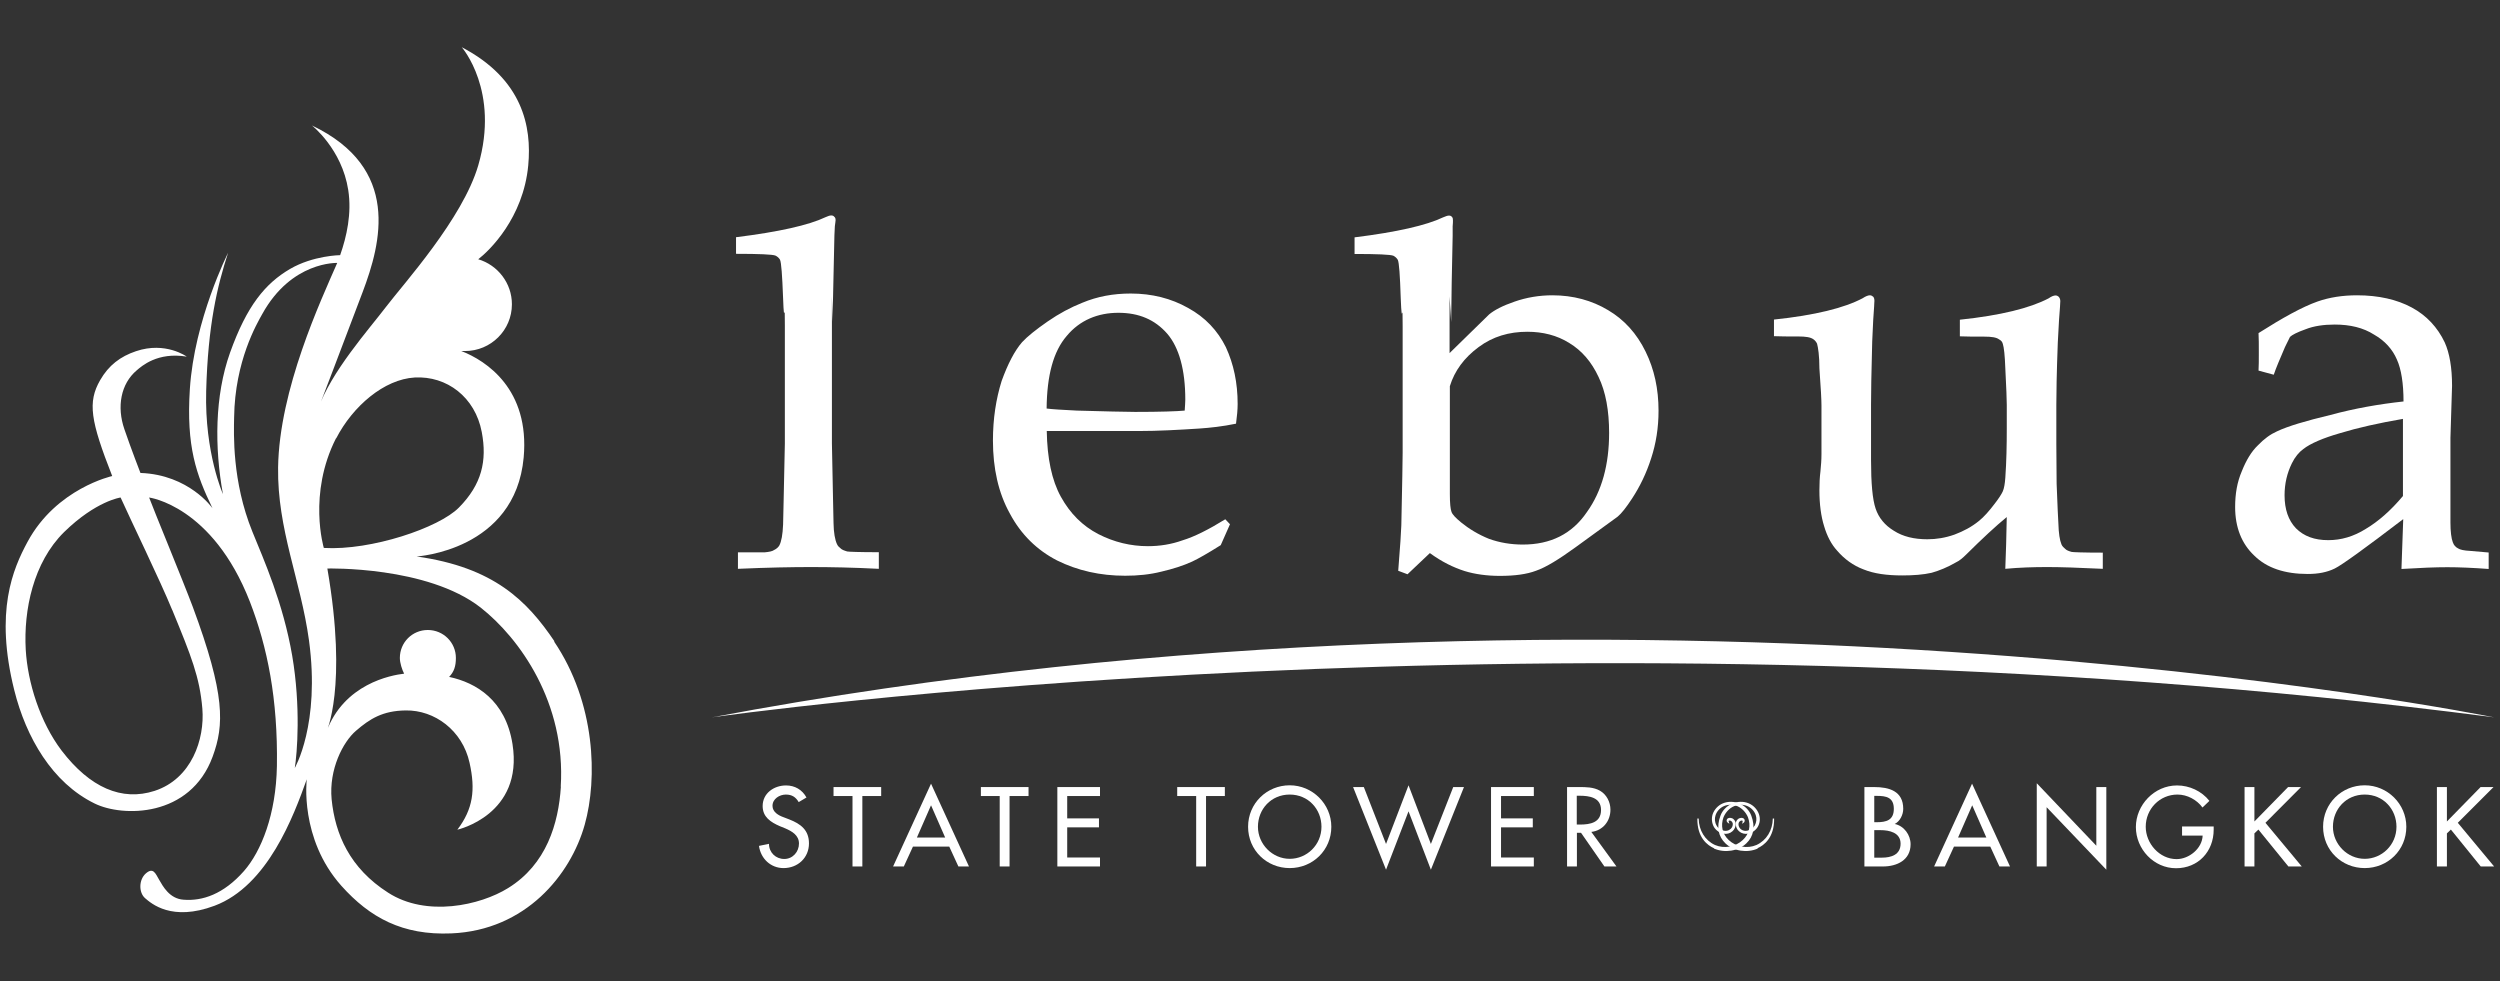 <?xml version="1.0" encoding="UTF-8"?>
<svg id="Layer_1" xmlns="http://www.w3.org/2000/svg" version="1.1" viewBox="0 0 170 66.73">
  <rect x="0" y="0" width="170" height="66.73" fill="#333333" stroke="none"/>
  <!-- Generator: Adobe Illustrator 29.3.1, SVG Export Plug-In . SVG Version: 2.1.0 Build 151)  -->
  <defs>
    <style>
      .st0 {
        fill-rule: evenodd;
      }

      .st0, .st1 {
        fill: #fff;
      }
    </style>
  </defs>
  <path class="st1" d="M48.41,48.78s57.6-8.29,121.19,0c0,0-58.35-11.88-121.19,0Z"/>
  <path class="st1" d="M38.14,53.49c-.16,2.51-.98,5.29-3.59,6.9-1.9,1.18-5.56,1.99-8.16.31-2.6-1.66-3.6-3.96-3.84-6.35-.19-2.03.77-3.9,1.66-4.66.94-.81,1.81-1.36,3.38-1.38,1.95-.03,3.85,1.34,4.34,3.56.41,1.84.24,3.14-.83,4.55,0,0,4.51-1.01,3.75-5.82-.47-2.99-2.48-4.18-4.31-4.57.33-.34.46-.72.46-1.29,0-1.05-.85-1.9-1.91-1.9s-1.9.85-1.9,1.9c0,.34.15.8.29,1.07-.88.1-4.11.69-5.3,3.99,0,0,1.48-3.02.08-11.14,0,0,6.8-.18,10.43,2.66,2.64,2.08,5.8,6.47,5.44,12.18M22.86,29.81c1.13-2.19,3.26-4.02,5.34-4.14,2.18-.12,4.11,1.33,4.56,3.71.37,1.96,0,3.56-1.55,5.13-1.35,1.38-5.98,2.94-9.19,2.75,0,0-1.1-3.66.83-7.46M20.04,52.26c.17-1.04.42-4.2-.17-7.67-.62-3.6-1.93-6.52-2.71-8.44-1.39-3.43-1.26-6.69-1.24-7.77.05-3.84,1.56-6.39,1.91-7.02,1.99-3.61,5.1-3.48,5.1-3.48-1.12,2.57-3.94,8.6-4.02,13.91-.06,4.21,1.54,7.67,2.1,11.75.78,5.73-.98,8.71-.98,8.71M11.71,41.47c1.3,3.16,1.87,4.58,2.05,6.72.17,2.07-.73,4.77-3.25,5.59-2.23.72-4.39-.22-6.32-2.74-1.47-1.94-2.31-4.63-2.44-6.86-.15-2.69.51-5.93,2.61-8,2.17-2.12,3.84-2.35,3.84-2.35.65,1.45,2.71,5.69,3.51,7.65M37.71,43.62c-1.87-2.77-4.12-5.04-9.38-5.78,0,0,6.7-.39,7.28-6.73.42-4.64-2.54-6.58-4.24-7.24.08,0,.17,0,.25,0,1.76,0,3.19-1.42,3.19-3.18,0-1.44-.97-2.67-2.29-3.06.75-.58,3.06-2.79,3.4-6.38.25-2.65-.38-5.87-4.52-8.04,0,0,2.6,2.97,1.12,8.04-1.06,3.62-5.07,8.04-6.25,9.59-1.17,1.54-3.8,4.48-4.65,7.01,0,0,1.7-4.43,3.04-7.99,1.26-3.34,2.62-8.43-3.45-11.33,0,0,2.04,1.6,2.47,4.39.25,1.59-.11,3.18-.55,4.43,0,0-1.83.02-3.41.94-1.67.98-2.93,2.48-4.08,5.7-1.04,2.92-1.06,6.43-.48,9.61,0,0-1.25-2.8-1.14-7,.12-4.5.75-7.13,1.49-9.41,0,0-2.3,4.56-2.6,9.27-.25,3.9.43,5.81,1.54,8.1,0,0-1.58-2.28-4.9-2.4,0,0-.64-1.65-1.09-2.97-.53-1.53-.25-3.09.84-4.01.33-.28,1.41-1.26,3.4-.93,0,0-1.44-1.05-3.45-.37-1.07.36-1.86.96-2.44,1.97-.86,1.5-.66,2.75.82,6.52,0,0-3.8.84-5.76,4.48-.99,1.84-2.24,4.71-.9,10.08.8,3.21,2.58,6.3,5.47,7.71,1.89.93,6.49.97,8.02-3.19.79-2.15.87-4.2-1.35-10.18-.67-1.79-2.64-6.55-2.97-7.44,0,0,4.3.55,6.85,7.08,1.2,3.1,1.91,6.63,1.84,11.18-.06,3.29-1.06,5.79-2.24,7.14-1.39,1.58-2.83,2.05-4.1,1.95-.97-.06-1.42-.93-1.67-1.36-.25-.43-.4-.86-.9-.43-.49.43-.49,1.3-.06,1.68.43.37,1.82,1.61,4.73.52,3.62-1.36,5.38-6.11,6.27-8.6,0,0-.51,4.03,2.35,7.24,1.94,2.17,4.16,3.38,7.48,3.24,5.05-.21,8.11-3.97,9.07-7.39.88-3.13.75-8.28-2.09-12.47"/>
  <path class="st1" d="M50.18,38.69v-1.13h1.81c.31-.03.53-.07.65-.16.17-.08.28-.19.35-.3.15-.28.23-.75.26-1.42,0-.16.05-1.98.12-5.52v-8.02c0-2.13-.04.39-.12-1.87-.06-1.56-.12-2.42-.21-2.61-.07-.12-.17-.21-.31-.28-.2-.08-1.1-.12-2.68-.12v-1.13c2.91-.36,4.95-.82,6.08-1.36.17-.08.3-.12.4-.12.08,0,.16.03.2.09.07.05.09.13.09.24,0,.08-.03.21-.05.4l-.03.62c-.05,2.31-.1,4.27-.13,5.88l-.04-1.75v10.02c.06,3.35.11,5.15.11,5.42.01.65.1,1.14.23,1.42.06.14.14.21.24.29.09.1.26.16.46.22.09.02.81.05,2.15.05v1.13c-1.75-.09-3.28-.12-4.62-.12-1.27,0-2.92.03-4.97.12"/>
  <path class="st1" d="M71.17,27.78c.37.05,1.05.09,2.05.14,1.92.05,3.25.09,3.97.09,1.71,0,2.85-.04,3.37-.09.02-.33.04-.57.04-.75,0-2.01-.42-3.54-1.23-4.48-.84-.96-1.93-1.42-3.32-1.42s-2.62.5-3.51,1.57c-.91,1.05-1.35,2.68-1.37,4.95M83.63,35.67l-.62,1.4c-.89.56-1.54.93-1.95,1.12-.61.28-1.31.5-2.08.68-.79.2-1.6.28-2.47.28-1.7,0-3.24-.35-4.63-1.04-1.36-.7-2.45-1.76-3.21-3.19-.78-1.4-1.15-3.08-1.15-4.96,0-1.49.21-2.83.59-4.05.42-1.16.88-2.05,1.39-2.64.36-.39.96-.87,1.74-1.41.78-.54,1.57-.96,2.35-1.27,1.03-.43,2.11-.63,3.3-.63,1.44,0,2.75.33,3.9.98,1.17.64,2.01,1.54,2.57,2.67.53,1.15.8,2.42.8,3.86,0,.37-.04.83-.11,1.34-.92.19-1.76.28-2.49.33-1.4.09-2.78.17-4.17.17h-6.21c.03,1.85.34,3.35.96,4.47.63,1.14,1.47,1.98,2.55,2.54,1.07.55,2.21.82,3.37.82.79,0,1.58-.12,2.36-.4.79-.24,1.75-.72,2.9-1.43l.32.34Z"/>
  <path class="st1" d="M98.59,26.27v7.31c0,.63.04,1.04.11,1.22.06.19.29.42.65.72.54.44,1.18.83,1.9,1.12.72.26,1.49.39,2.3.39,1.89,0,3.35-.72,4.36-2.21,1.02-1.42,1.51-3.23,1.51-5.38,0-1.51-.23-2.8-.72-3.81-.48-1.03-1.14-1.79-1.98-2.3-.84-.53-1.81-.77-2.86-.77-1.24,0-2.34.32-3.31,1.04-.99.73-1.64,1.62-1.96,2.66M95.08,38.8c.13-1.62.2-2.67.21-3.08.06-2.79.09-4.44.09-4.93v-8.62c0-2.13-.04.41-.13-1.88-.05-1.57-.11-2.43-.2-2.62-.07-.12-.17-.21-.3-.28-.2-.08-1.09-.12-2.64-.12v-1.13c2.9-.36,4.89-.82,6.02-1.36.18-.08.31-.12.4-.12.09,0,.16.03.2.09.06.05.07.13.07.24,0,.08,0,.21-.02.4v.65c-.06,2.28-.08,4.27-.1,5.87l-.11-1.75v3.85l2.69-2.63c.35-.29.91-.59,1.73-.87.8-.28,1.67-.43,2.57-.43,1.42,0,2.69.35,3.79,1.01,1.1.65,1.95,1.59,2.55,2.82.59,1.2.88,2.53.88,4.02,0,1.15-.17,2.22-.5,3.23-.33,1.03-.77,1.93-1.3,2.74-.4.61-.72,1.02-.99,1.24l-2.82,2.05c-1.17.85-2.05,1.39-2.72,1.62-.63.24-1.45.35-2.46.35-.86,0-1.69-.11-2.4-.33-.75-.24-1.54-.62-2.36-1.22l-1.52,1.44-.64-.24Z"/>
  <path class="st1" d="M142.99,37.56v1.12c-1.65-.08-2.91-.12-3.77-.12-.95,0-1.89.03-2.86.12.04-1.06.08-2.19.1-3.52-.76.62-1.68,1.48-2.75,2.54-.25.25-.48.44-.72.55-.55.32-1.11.55-1.64.7-.57.13-1.24.18-2,.18-1.04,0-1.92-.12-2.63-.41-.7-.26-1.31-.71-1.79-1.27-.39-.42-.69-.99-.89-1.67-.21-.67-.32-1.49-.32-2.44,0-.45.02-.88.07-1.28.04-.41.07-.78.07-1.18v-3.31c0-.33-.04-1.17-.14-2.52,0-.86-.09-1.43-.16-1.68-.06-.13-.15-.23-.25-.3-.19-.14-.53-.19-1.02-.19-.69,0-1.24,0-1.66-.02v-1.13c2.78-.29,4.79-.79,6.03-1.45.21-.14.38-.2.49-.2.09,0,.16.04.23.1.06.07.08.17.08.28,0,.09-.02.25-.02.39-.04.42-.08,1.2-.13,2.37-.06,2.14-.08,3.59-.08,4.29v3.77c0,1.58.1,2.68.31,3.3.21.63.63,1.14,1.24,1.51.62.4,1.38.58,2.28.58.62,0,1.23-.1,1.85-.32.61-.23,1.16-.52,1.65-.92.35-.28.71-.69,1.08-1.18.28-.36.47-.66.55-.84.09-.21.14-.51.17-.91.08-1.12.1-2.24.1-3.34v-1.64c0-.31-.03-1.14-.1-2.49-.03-.85-.09-1.41-.17-1.65-.04-.15-.12-.23-.25-.3-.18-.14-.52-.19-1.02-.19-.69,0-1.23,0-1.65-.02v-1.13c2.77-.29,4.77-.79,6.03-1.45.2-.14.36-.2.48-.2.08,0,.16.04.22.1.06.07.1.17.1.28,0,.09-.01.25-.02.39-.04.42-.09,1.22-.15,2.43-.08,2.1-.1,3.53-.1,4.25v2.66l.02,2.69c.06,1.54.1,2.44.12,2.71.02.68.09,1.13.21,1.42.06.14.15.21.25.3.09.1.26.16.44.21.08.02.79.05,2.11.05"/>
  <path class="st1" d="M163.42,28.48c-1.68.29-3.1.61-4.28.97-1.19.34-2.03.71-2.51,1.08-.3.22-.57.54-.78.97-.33.67-.5,1.39-.5,2.18,0,.96.26,1.7.77,2.24.55.55,1.27.81,2.2.81.87,0,1.72-.24,2.56-.77.84-.5,1.68-1.23,2.52-2.23v-5.26ZM154.61,25.48l-1.03-.28c.02-.29.02-.71.02-1.21,0-.57,0-1.01-.02-1.34,1.64-1.04,2.97-1.78,4.02-2.15.8-.28,1.7-.42,2.68-.42,1.47,0,2.72.29,3.72.83,1.01.54,1.76,1.36,2.24,2.37.33.73.5,1.72.5,2.96l-.11,3.53v5.76c0,.6.06,1.09.16,1.34.07.21.2.34.36.42.13.09.41.15.81.17l1.27.11v1.12c-1.08-.08-2.01-.12-2.81-.12s-1.82.04-3.12.12l.12-3.39c-2.62,2-4.17,3.12-4.66,3.36-.51.25-1.11.37-1.83.37-1.56,0-2.78-.4-3.64-1.25-.86-.81-1.3-1.92-1.3-3.3,0-.91.14-1.71.46-2.45.29-.73.65-1.33,1.08-1.74.43-.45.86-.76,1.31-.96.74-.35,1.95-.71,3.62-1.11,1.66-.45,3.32-.74,4.98-.92,0-1.21-.15-2.19-.45-2.85-.3-.7-.82-1.28-1.56-1.7-.72-.46-1.61-.68-2.67-.68-.75,0-1.43.1-1.98.32-.59.21-.93.39-1.06.52l-.34.69c-.35.82-.61,1.42-.76,1.87"/>
  <path class="st1" d="M54.31,54.54c-.2-.34-.46-.51-.87-.51-.43,0-.91.29-.91.77,0,.42.41.65.75.77l.39.15c.77.3,1.34.72,1.34,1.63,0,.98-.76,1.68-1.73,1.68-.87,0-1.55-.64-1.67-1.51l.68-.14c0,.59.46,1.03,1.04,1.03s1-.49,1-1.05-.47-.83-.93-1.03l-.37-.15c-.62-.27-1.17-.62-1.17-1.37,0-.87.77-1.4,1.59-1.4.6,0,1.1.29,1.39.82l-.54.32Z"/>
  <polygon class="st1" points="58.64 58.92 57.97 58.92 57.97 54.13 56.68 54.13 56.68 53.52 59.92 53.52 59.92 54.13 58.64 54.13 58.64 58.92"/>
  <path class="st1" d="M62.08,57.57l-.62,1.35h-.73l2.58-5.63,2.58,5.63h-.72l-.62-1.35h-2.48ZM63.31,54.76l-.96,2.19h1.92l-.96-2.19Z"/>
  <polygon class="st1" points="68.65 58.92 67.98 58.92 67.98 54.13 66.7 54.13 66.7 53.52 69.94 53.52 69.94 54.13 68.65 54.13 68.65 58.92"/>
  <polygon class="st1" points="71.9 53.52 74.8 53.52 74.8 54.13 72.57 54.13 72.57 55.65 74.73 55.65 74.73 56.26 72.57 56.26 72.57 58.31 74.8 58.31 74.8 58.92 71.9 58.92 71.9 53.52"/>
  <polygon class="st1" points="82.01 58.92 81.34 58.92 81.34 54.13 80.05 54.13 80.05 53.52 83.29 53.52 83.29 54.13 82.01 54.13 82.01 58.92"/>
  <path class="st1" d="M90.53,56.22c0,1.6-1.27,2.81-2.83,2.81s-2.83-1.21-2.83-2.81,1.28-2.82,2.83-2.82,2.83,1.27,2.83,2.82M89.86,56.22c0-1.19-.89-2.19-2.16-2.19s-2.16,1-2.16,2.19.99,2.18,2.16,2.18,2.16-.95,2.16-2.18"/>
  <polygon class="st1" points="94.25 57.39 95.78 53.4 97.3 57.39 98.82 53.52 99.55 53.52 97.3 59.14 95.78 55.17 94.25 59.14 92.01 53.52 92.74 53.52 94.25 57.39"/>
  <polygon class="st1" points="101.39 53.52 104.3 53.52 104.3 54.13 102.07 54.13 102.07 55.65 104.23 55.65 104.23 56.26 102.07 56.26 102.07 58.31 104.3 58.31 104.3 58.92 101.39 58.92 101.39 53.52"/>
  <path class="st1" d="M109.92,58.92h-.82l-1.59-2.29h-.28v2.29h-.67v-5.4h.81c.48,0,.99,0,1.43.25.45.26.71.77.71,1.29,0,.77-.51,1.42-1.3,1.51l1.71,2.35ZM107.23,56.07h.21c.69,0,1.43-.13,1.43-.99s-.8-.97-1.47-.97h-.18v1.95Z"/>
  <path class="st1" d="M126.78,53.52h.66c1.02,0,1.98.27,1.98,1.48,0,.4-.22.85-.58,1.03h0c.64.13,1.08.75,1.08,1.38,0,1.08-.93,1.51-1.88,1.51h-1.26v-5.4ZM127.45,55.91h.17c.64,0,1.16-.13,1.16-.91s-.52-.88-1.15-.88h-.18v1.79ZM127.45,58.32h.52c.62,0,1.27-.19,1.27-.95s-.77-.92-1.37-.92h-.42v1.87Z"/>
  <path class="st1" d="M132.87,57.57l-.62,1.35h-.73l2.58-5.63,2.58,5.63h-.72l-.62-1.35h-2.48ZM134.11,54.76l-.96,2.19h1.92l-.96-2.19Z"/>
  <polygon class="st1" points="138.5 53.26 142.55 57.51 142.55 53.52 143.23 53.52 143.23 59.14 139.17 54.89 139.17 58.92 138.5 58.92 138.5 53.26"/>
  <path class="st1" d="M150.53,56.2v.22c0,1.48-1.05,2.62-2.56,2.62s-2.73-1.3-2.73-2.8,1.25-2.83,2.8-2.83c.84,0,1.67.38,2.2,1.05l-.47.45c-.39-.53-1.04-.88-1.7-.88-1.21,0-2.16.98-2.16,2.19,0,1.13.93,2.2,2.1,2.2.84,0,1.74-.72,1.77-1.6h-1.4v-.62h2.14Z"/>
  <polygon class="st1" points="155.59 53.52 156.47 53.52 154.05 55.95 156.52 58.92 155.61 58.92 153.57 56.41 153.3 56.67 153.3 58.92 152.63 58.92 152.63 53.52 153.3 53.52 153.3 55.86 155.59 53.52"/>
  <path class="st1" d="M163.63,56.22c0,1.6-1.27,2.81-2.83,2.81s-2.83-1.21-2.83-2.81,1.28-2.82,2.83-2.82,2.83,1.27,2.83,2.82M162.96,56.22c0-1.19-.89-2.19-2.16-2.19s-2.16,1-2.16,2.19.99,2.18,2.16,2.18,2.16-.95,2.16-2.18"/>
  <polygon class="st1" points="168.68 53.52 169.56 53.52 167.13 55.95 169.6 58.92 168.69 58.92 166.66 56.41 166.39 56.67 166.39 58.92 165.71 58.92 165.71 53.52 166.39 53.52 166.39 55.86 168.68 53.52"/>
  <path class="st0" d="M119.53,57.7c-.72.32-1.65.18-2.2-.35-.49-.47-.62-1.13-.34-1.88.13-.36.42-.66.79-.82.37-.16.79-.17,1.14-.02.33.14.58.42.69.74.1.29.07.6-.09.87-.14.23-.39.4-.65.45-.22.04-.44-.01-.61-.16-.15-.12-.23-.32-.23-.51,0-.14.07-.27.19-.35.08-.05.23-.08.32-.03.06.03.1.09.1.16,0,.05-.02.1-.05.13l-.13.09.04-.15s0-.04,0-.05c-.03-.03-.1-.03-.15,0-.07.04-.12.1-.13.19-.02.12.04.27.14.36.16.14.33.14.44.12.21-.03.4-.16.52-.35.12-.22.15-.47.07-.71-.09-.27-.3-.5-.58-.62-.29-.12-.61-.11-.89.01-.33.14-.58.42-.72.75-.21.58-.08,1.14.35,1.55.5.47,1.26.61,1.89.34.68-.31,1.1-1,1.11-1.8h.09c.02,1.31-.7,1.83-1.13,2.02"/>
  <path class="st0" d="M116.55,57.7c.73.32,1.65.18,2.2-.35.5-.47.62-1.13.34-1.88-.13-.36-.42-.66-.79-.82-.37-.16-.79-.17-1.15-.02-.33.14-.58.42-.69.74-.09.29-.06.6.09.87.14.23.39.4.65.45.22.04.43-.01.6-.16.15-.12.23-.32.23-.51,0-.14-.08-.27-.19-.35-.08-.05-.23-.08-.33-.03-.06.03-.1.09-.1.16,0,.05.02.1.06.13l.13.09-.05-.15s0-.04,0-.05c.03-.03.1-.03.15,0,.07.04.11.1.13.19.01.12-.04.27-.15.36-.16.14-.33.14-.44.12-.21-.03-.41-.16-.51-.35-.13-.22-.15-.47-.07-.71.09-.27.3-.5.58-.62.29-.12.61-.11.9.01.32.14.58.42.72.75.21.58.09,1.14-.35,1.55-.5.47-1.26.61-1.89.34-.68-.31-1.1-1-1.11-1.8h-.09c-.02,1.31.7,1.83,1.13,2.02"/>
</svg>